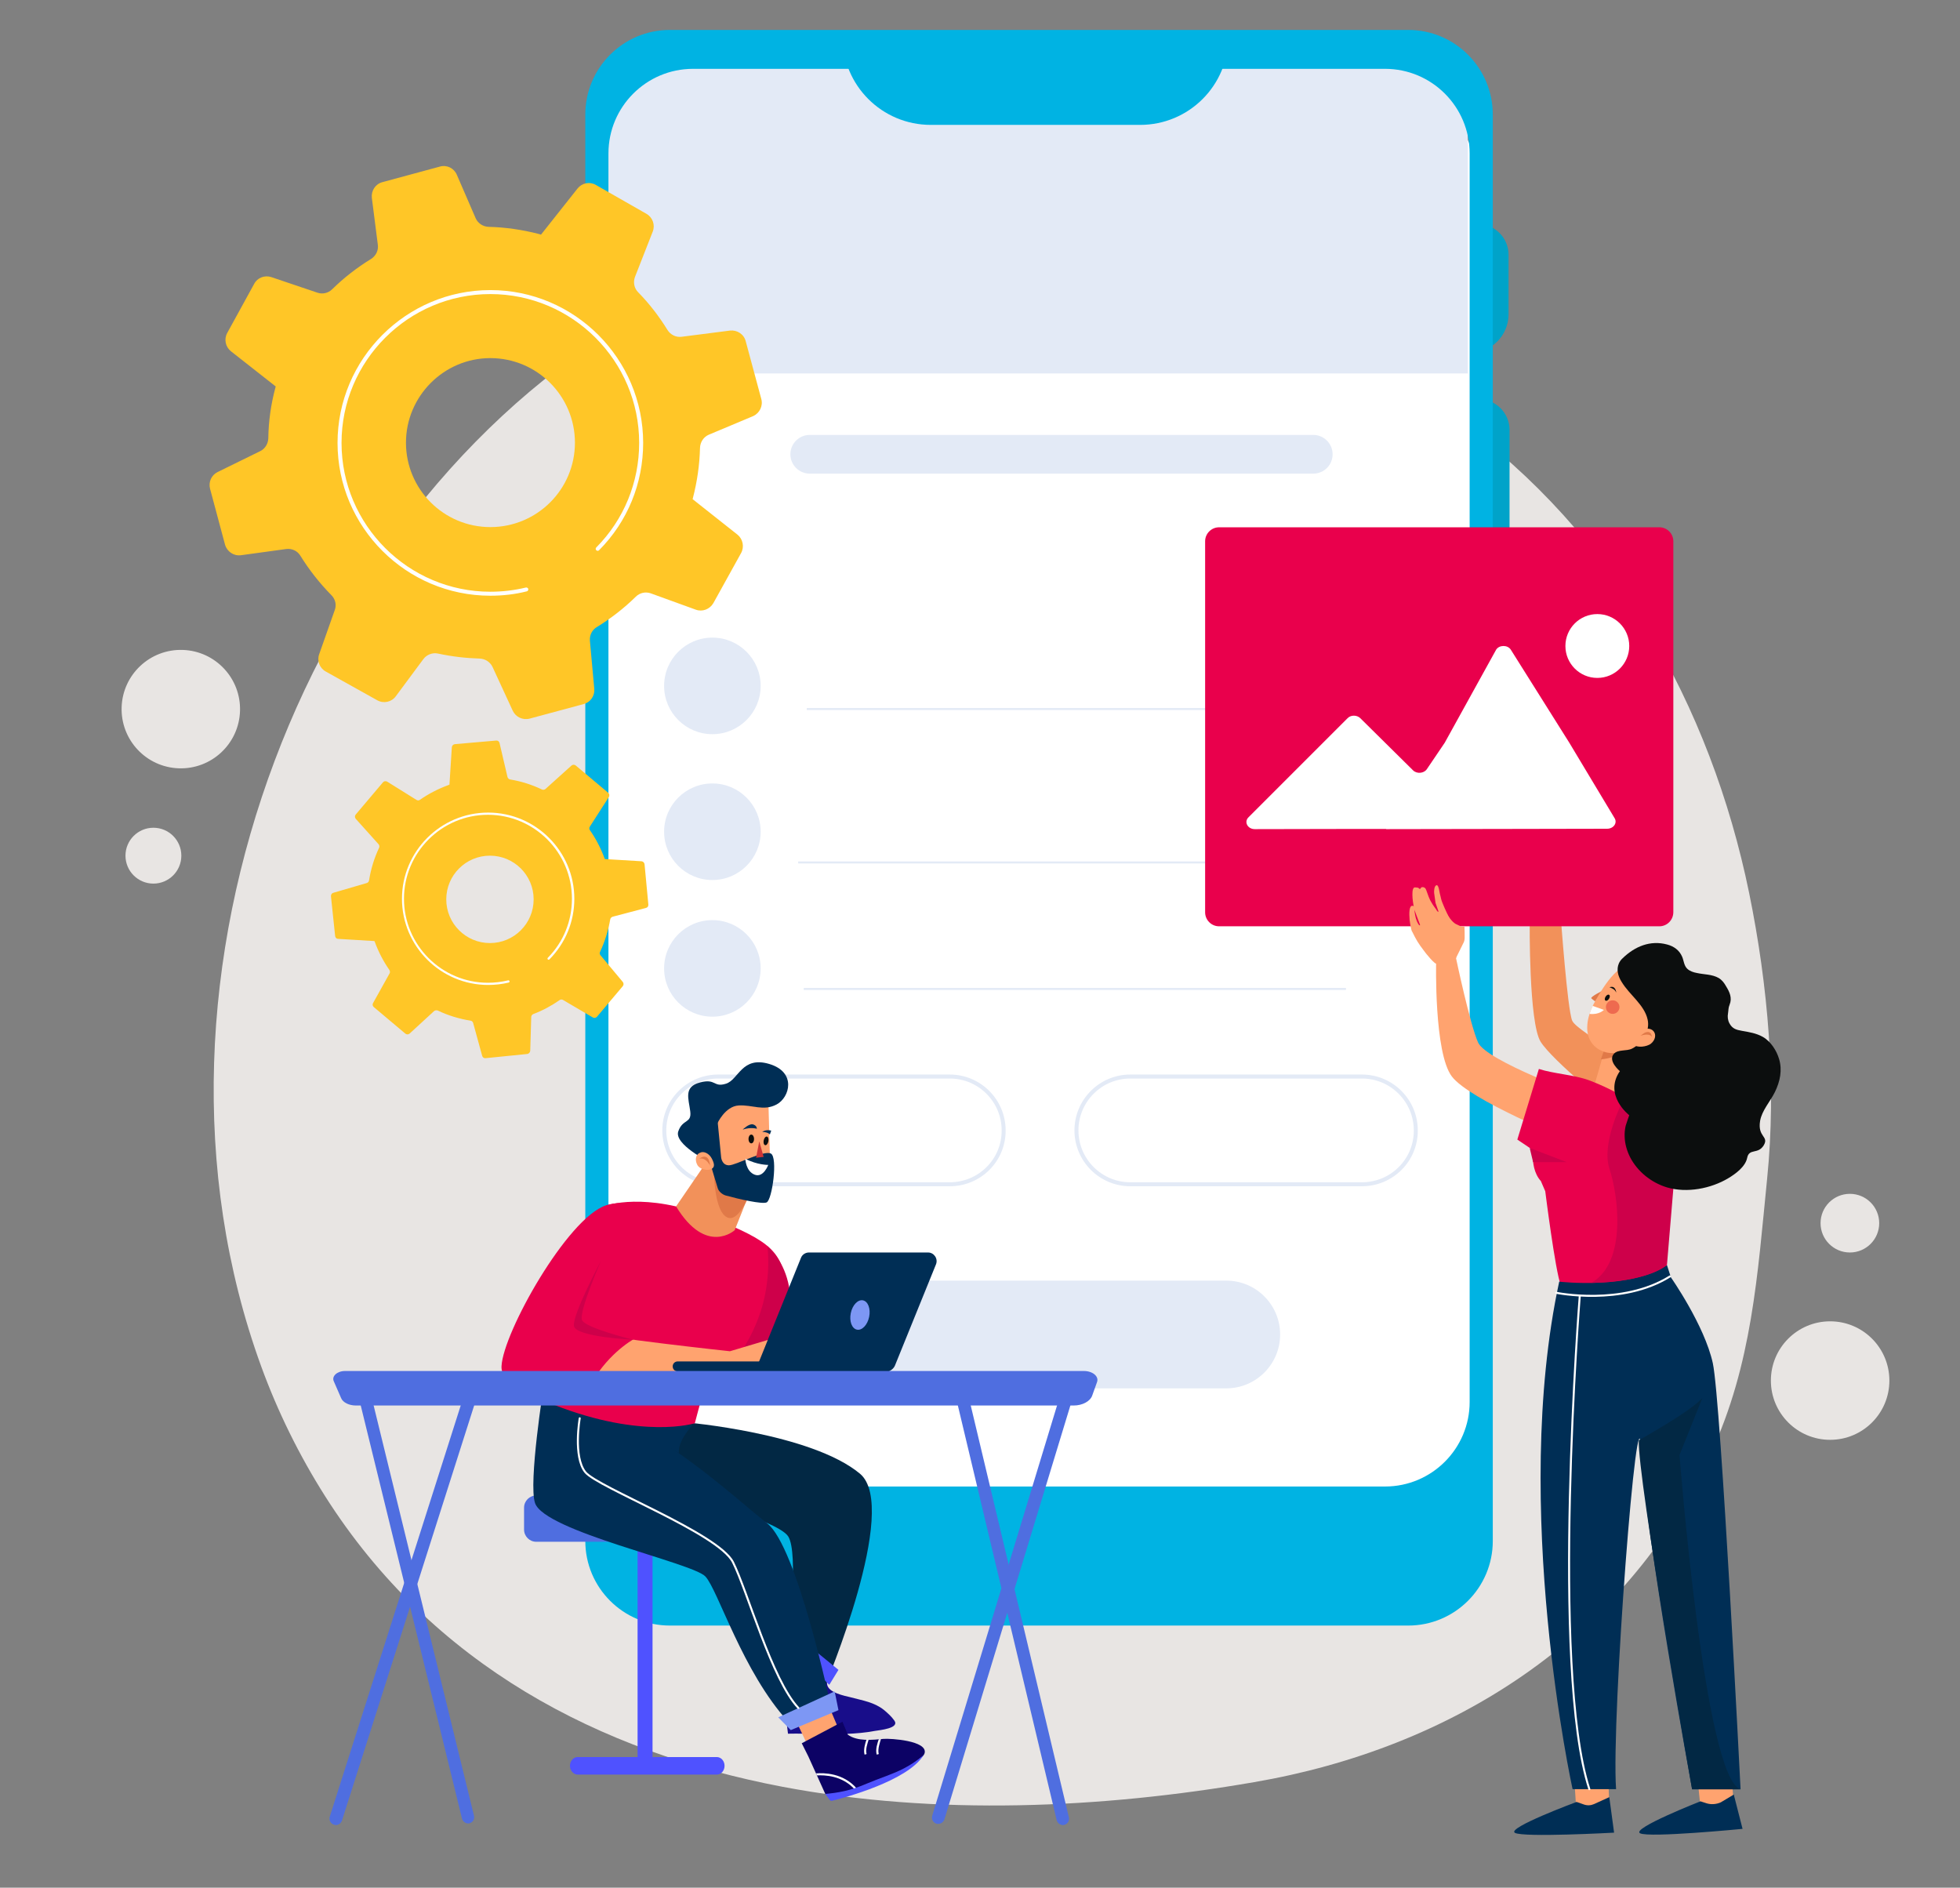 <?xml version="1.0" encoding="UTF-8"?> <!-- Generator: Adobe Illustrator 24.3.0, SVG Export Plug-In . SVG Version: 6.00 Build 0) --> <svg xmlns="http://www.w3.org/2000/svg" xmlns:xlink="http://www.w3.org/1999/xlink" id="Слой_1" x="0px" y="0px" viewBox="0 0 982.5 946.2" style="enable-background:new 0 0 982.5 946.2;" xml:space="preserve"><rect x="0" y="0" width="982.5" height="946.2" fill="#808080" stroke="none"/> <style type="text/css"> .st0{display:none;} .st1{fill:#E8E5E3;} .st2{fill:#00A3C9;} .st3{fill:#FFFFFF;} .st4{fill:#E3EAF6;} .st5{fill:#00B3E3;} .st6{fill:none;stroke:#E3EAF6;stroke-width:2;stroke-miterlimit:10;} .st7{fill:none;stroke:#E3EAF6;stroke-miterlimit:10;} .st8{fill:#FFC627;} .st9{fill:#180D8A;} .st10{fill:#FFA36F;} .st11{fill:#002E55;} .st12{fill:#F2915A;} .st13{fill:#E9004C;} .st14{fill:#4F52FF;} .st15{fill:#4F6EE0;} .st16{fill:#CE004A;} .st17{fill:#022844;} .st18{fill:#E07948;} .st19{fill:#0C0E0E;} .st20{fill:#FDFDFD;} .st21{fill:#EE6A4F;} .st22{fill:#7D97F4;} .st23{fill:#CC3636;} .st24{fill:none;stroke:#FFFFFF;stroke-linecap:round;stroke-linejoin:round;stroke-miterlimit:10;} .st25{fill:#0C0265;} </style> <g id="Слой_3" class="st0"> </g> <g id="Слой_7"> <path class="st1" d="M392.2,895.6C300.4,878.1,216.8,834.7,163,750c-13-20.5-23.8-42.4-32.1-65.2c-71.2-195.5,24.3-437,194.8-529.9 s305-16.4,404.5,55.3c78.5,56.6,127.4,143.6,146.6,237.4c9.5,46.4,13.8,96.2,9,143.4c-4.8,47.9-7.5,92.8-28.2,137.5 c-43,92.8-129.9,147.8-229,164.8C552.3,906.5,469.3,910.2,392.2,895.6z"></path> </g> <path class="st2" d="M737.4,285.3L737.4,285.3c10.7,0,19.3-8.6,19.3-19.3v-50.5c0-8.5-6.9-15.4-15.4-15.4h-3.9L737.4,285.3 L737.4,285.3z"></path> <path class="st2" d="M736.9,176.8L736.9,176.8c10.7,0,19.3-8.6,19.3-19.3v-29.8c0-8.5-6.9-15.4-15.4-15.4h-3.9L736.9,176.8 L736.9,176.8z"></path> <path class="st3" d="M698.5,758.6H342.8c-23.4,0-42.4-19-42.4-42.4V90.5c0-23.4,19-42.4,42.4-42.4h355.7c23.4,0,42.4,19,42.4,42.4 v625.7C740.9,739.6,721.9,758.6,698.5,758.6z"></path> <path class="st4" d="M359.4,23.7h351.4c13.8,0,25,11.2,25,25v138.5H298.4V84.7C298.4,51,325.7,23.7,359.4,23.7z"></path> <path class="st5" d="M705.9,15H335.8c-23.4,0-42.4,19-42.4,42.4v715c0,23.4,19,42.4,42.4,42.4h370.1c23.4,0,42.4-19,42.4-42.4v-715 C748.3,34,729.3,15,705.9,15z M736.7,702.7c0,23.4-19,42.4-42.4,42.4H347.4c-23.4,0-42.4-19-42.4-42.4V76.9 c0-23.4,19-42.4,42.4-42.4h346.9c23.4,0,42.4,19,42.4,42.4V702.7z"></path> <path class="st5" d="M571.5,62.6H466.6c-24.5,0-44.3-19.8-44.3-44.3l0,0h193.5l0,0C615.8,42.8,596,62.6,571.5,62.6z"></path> <circle class="st4" cx="357.1" cy="343.8" r="24.2"></circle> <circle class="st4" cx="357.1" cy="416.9" r="24.2"></circle> <circle class="st4" cx="357.1" cy="485.4" r="24.2"></circle> <path class="st4" d="M614.7,695.9H419.5c-14.9,0-27-12.1-27-27l0,0c0-14.9,12.1-27,27-27h195.2c14.9,0,27,12.1,27,27l0,0 C641.7,683.8,629.6,695.9,614.7,695.9z"></path> <path class="st6" d="M476.1,593.6H360c-14.9,0-27-12.1-27-27l0,0c0-14.9,12.1-27,27-27h116.1c14.9,0,27,12.1,27,27l0,0 C503.2,581.5,491.1,593.6,476.1,593.6z"></path> <path class="st6" d="M682.7,593.6H566.6c-14.9,0-27-12.1-27-27l0,0c0-14.9,12.1-27,27-27h116.1c14.9,0,27,12.1,27,27l0,0 C709.8,581.5,697.7,593.6,682.7,593.6z"></path> <line class="st7" x1="404.4" y1="355.4" x2="676.2" y2="355.4"></line> <line class="st7" x1="400.1" y1="432.3" x2="671.9" y2="432.3"></line> <line class="st7" x1="402.9" y1="495.7" x2="674.7" y2="495.7"></line> <path class="st8" d="M323.1,433.2c-0.1-0.8-0.7-1.4-1.5-1.5l-18.4-1.1c0-0.1,0-0.2-0.1-0.2c-1.9-5.2-4.4-10-7.4-14.3 c-0.4-0.5-0.4-1.2,0-1.8l9.5-14.8c0.4-0.7,0.3-1.6-0.3-2.1l-16.3-13.7c-0.6-0.5-1.5-0.5-2.1,0l-13.1,11.8c-0.5,0.4-1.2,0.5-1.8,0.2 c-5-2.4-10.4-4.1-15.9-5c-0.6-0.1-1.1-0.6-1.3-1.2l-4-17.1c-0.2-0.8-0.9-1.3-1.7-1.2L228,373c-0.8,0.1-1.4,0.7-1.5,1.5l-1.2,18.8 c-0.2,0.1-0.4,0.1-0.5,0.2c-5.2,1.9-10,4.4-14.3,7.4c-0.5,0.4-1.2,0.4-1.8,0l-14.6-9.1c-0.7-0.4-1.6-0.3-2.1,0.3l-13.7,16.2 c-0.5,0.6-0.5,1.5,0,2.1l11.5,12.8c0.4,0.5,0.5,1.2,0.2,1.8c-2.4,5.1-4.1,10.6-5,16.3c-0.1,0.6-0.5,1.1-1.1,1.3l-16.8,4.9 c-0.8,0.2-1.2,0.9-1.2,1.7l2.1,20c0.1,0.8,0.7,1.4,1.5,1.4l18.2,1.1c0,0.1,0,0.2,0.1,0.2c1.9,5.2,4.4,10,7.4,14.3 c0.3,0.5,0.4,1.2,0.1,1.7l-8.3,14.9c-0.4,0.7-0.2,1.5,0.4,2l15.8,13.3c0.6,0.5,1.5,0.5,2.1,0l12.3-11.3c0.5-0.4,1.2-0.5,1.8-0.3 c5.2,2.5,10.8,4.2,16.5,5.1c0.6,0.1,1.1,0.5,1.3,1.2l4.5,16.4c0.2,0.8,0.9,1.3,1.7,1.2l20.9-2.1c0.8-0.1,1.4-0.8,1.5-1.6l0.5-16.9 c0-0.7,0.4-1.2,1-1.5c4.8-1.8,9.2-4.2,13.2-7c0.5-0.4,1.2-0.4,1.7-0.1l15,8.8c0.7,0.4,1.5,0.2,2-0.3l13-15.4c0.5-0.6,0.5-1.5,0-2.1 L301,478.8c-0.4-0.5-0.5-1.1-0.2-1.7c2.4-5.1,4.1-10.6,5.1-16.3c0.1-0.6,0.6-1.1,1.2-1.3l16.7-4.4c0.8-0.2,1.3-0.9,1.2-1.7 L323.1,433.2z M245.6,472.7c-12.1,0-21.9-9.8-21.9-21.9s9.8-21.9,21.9-21.9c12.1,0,21.9,9.8,21.9,21.9 C267.5,462.9,257.7,472.7,245.6,472.7z"></path> <path class="st8" d="M381.6,199.9l-7.8-28.9c-0.9-3.5-4.3-5.7-7.9-5.3l-24.2,3.1c-2.8,0.4-5.6-1-7.1-3.4 c-4.2-6.8-9.1-13.2-14.7-18.9c-2-2-2.6-5-1.6-7.7l8.9-22.7c1.3-3.3,0-7.1-3.1-8.9l-25.4-14.5c-3.1-1.8-7-1-9.2,1.8l-18.3,23.1 c-0.3-0.1-0.6-0.2-1-0.3c-8.5-2.2-17-3.4-25.3-3.6c-2.8-0.1-5.4-1.8-6.5-4.4L229,87.6c-1.4-3.3-5-5.1-8.5-4.1l-28.8,7.8 c-3.5,0.9-5.7,4.3-5.3,7.9l3,23.5c0.4,2.8-1,5.6-3.4,7.1c-7,4.3-13.6,9.4-19.5,15.2c-1.9,1.9-4.8,2.6-7.4,1.7l-23.1-7.8 c-3.3-1.1-7,0.3-8.6,3.4l-13.5,24.6c-1.7,3.1-0.9,7,1.9,9.2l22.4,17.6c0,0.1-0.1,0.3-0.1,0.4c-2.3,8.5-3.5,17.1-3.6,25.6 c-0.1,2.7-1.6,5.2-4,6.4l-21.4,10.5c-3.1,1.5-4.7,5-3.8,8.4l7.5,28c1,3.5,4.4,5.8,8,5.3l22.6-3.1c2.9-0.4,5.7,0.9,7.2,3.4 c4.4,7.1,9.6,13.7,15.5,19.7c2,2,2.7,4.9,1.7,7.5l-7.8,22.1c-1.2,3.3,0.2,7,3.3,8.7l25.8,14.4c3.2,1.8,7.2,0.9,9.3-2l13.8-18.6 c1.7-2.3,4.6-3.4,7.4-2.8c7,1.5,13.9,2.3,20.8,2.5c2.8,0.1,5.3,1.7,6.5,4.2l10.1,21.9c1.5,3.2,5,4.9,8.5,4l27.1-7.3 c3.4-0.9,5.6-4.1,5.3-7.6l-2.2-24.2c-0.2-2.8,1.1-5.4,3.5-6.8c7-4.3,13.6-9.4,19.5-15.2c2-2,4.9-2.6,7.5-1.7l22.6,8.2 c3.3,1.2,7-0.2,8.8-3.3l13.9-25.1c1.7-3.1,0.9-7-1.8-9.2l-22.5-17.8c0-0.2,0.1-0.3,0.1-0.4c2.2-8.5,3.4-16.9,3.6-25.3 c0.1-2.9,1.8-5.5,4.4-6.6l22.4-9.4C380.8,207,382.6,203.4,381.6,199.9z M245.8,264.2c-23.4,0-42.3-19-42.3-42.3s19-42.4,42.3-42.4 c23.4,0,42.4,19,42.4,42.4S269.2,264.2,245.8,264.2z"></path> <ellipse transform="matrix(3.327794e-02 -0.999 0.999 3.327794e-02 -267.425 434.323)" class="st1" cx="90.8" cy="355.4" rx="29.7" ry="29.7"></ellipse> <circle class="st1" cx="917.4" cy="692" r="29.7"></circle> <circle class="st1" cx="927.3" cy="613.1" r="14.7"></circle> <circle class="st1" cx="76.9" cy="428.9" r="14"></circle> <g> <path class="st3" d="M245.8,298.6c-42.2,0-76.6-34.4-76.6-76.6s34.4-76.6,76.6-76.6s76.6,34.4,76.6,76.6c0,20.3-7.8,39.4-22.1,53.8 c-0.4,0.4-1,0.4-1.4,0s-0.4-1,0-1.4c13.9-14,21.5-32.7,21.5-52.4c0-41.1-33.5-74.6-74.6-74.6s-74.6,33.5-74.6,74.6 s33.5,74.6,74.6,74.6c6,0,12-0.7,17.8-2.1c0.5-0.1,1.1,0.2,1.2,0.7s-0.2,1.1-0.7,1.2C258.2,297.9,252,298.6,245.8,298.6z"></path> </g> <g> <path class="st3" d="M244.7,493.7c-23.8,0-43.2-19.4-43.2-43.2s19.4-43.2,43.2-43.2s43.2,19.4,43.2,43.2c0,11.4-4.4,22.2-12.5,30.4 c-0.2,0.2-0.6,0.2-0.8,0c-0.2-0.2-0.2-0.6,0-0.8c7.8-7.9,12.1-18.4,12.1-29.6c0-23.2-18.9-42.1-42.1-42.1s-42.1,18.9-42.1,42.1 s18.9,42.1,42.1,42.1c3.4,0,6.8-0.4,10.1-1.2c0.3-0.1,0.6,0.1,0.7,0.4c0.1,0.3-0.1,0.6-0.4,0.7 C251.7,493.3,248.2,493.7,244.7,493.7z"></path> </g> <path class="st9" d="M392.5,848.5L395,869c9.7-0.2,19.5,0.4,29.2,0.1c4.8-0.2,9.7-0.6,14.4-1.5c2.4-0.4,12.5-1.3,9.7-5.2 c-1.4-2-3.3-3.7-5.2-5.3c-4.9-3.9-10.6-4.7-16.5-6.3c-3.2-0.8-11.6-2.3-12-6.7l-0.7-7l-22.7,4.2L392.5,848.5z"></path> <polygon class="st10" points="868,890.6 869.1,904.1 852.3,904.8 850.8,890.3 "></polygon> <path class="st11" d="M869.1,899.5l-6.5,3.9c-2.2,1-4.8,1.2-7.1,0.5l-3.1-1c0,0-34.7,13.6-30.3,16s51.4-2.2,51.4-2.2L869.1,899.5z"></path> <polygon class="st10" points="806.2,891.5 806.7,905 790,905 789.1,890.5 "></polygon> <path class="st12" d="M829.8,538.6c0,0-39.3-21.3-41.7-27s-5.7-51.8-5.7-51.8l-15.6,2.2c0,0-0.5,50.7,5.5,60.2s35.8,33.5,35.8,33.5 L829.8,538.6z"></path> <path class="st13" d="M831.8,464.3H611.1c-3.9,0-7-3.2-7-7v-186c0-3.9,3.2-7,7-7h220.7c3.9,0,7,3.2,7,7v185.9 C838.8,461.1,835.7,464.3,831.8,464.3z"></path> <path class="st14" d="M359.3,880.7h-32.2v-129h-7.5v129h-30c-2.2,0-3.9,2-3.9,4.4s1.8,4.4,3.9,4.4h69.7c2.2,0,3.9-2,3.9-4.4 C363.2,882.7,361.5,880.7,359.3,880.7z"></path> <path class="st15" d="M378.4,772.8H268.8c-3.4,0-6.1-2.8-6.1-6.1v-11c0-3.4,2.8-6.1,6.1-6.1h109.6c3.4,0,6.1,2.8,6.1,6.1v11 C384.5,770,381.8,772.8,378.4,772.8z"></path> <path class="st13" d="M340.5,604.9c0,0-1.7,16.9,22.7,18.9l7.4,1.5c0,0,17.7,7.1,22.5,16c4.9,8.8,8.7,52.6,8.7,52.6l-19.6,8.3 L269.1,678l37.5-74.2L340.5,604.9z"></path> <path class="st13" d="M303.8,604.3c0,0,19.5-7.1,52,5.7s35.5,17.6,39,35.7c3.5,18.1-22,16-24.8,16.1s-79.4-22.7-79.4-22.7 L303.8,604.3z"></path> <path class="st16" d="M373,675.2c3-4.8,6.5-11.6,9-20.1c3.6-12.6,3.4-23.5,2.7-30.5c5.4,5.2,11,13.2,11.7,27.9 c0.8,17.2-5.1,27.7-5.1,27.7L373,675.2z"></path> <path class="st10" d="M391.4,846.3l16.4,34.8c0,0,2.5,6.3,14.5-9.9L407.8,837L391.4,846.3z"></path> <path class="st17" d="M343.4,712.9c0,0,63.3,5.4,87.7,25.8c20.2,16.9-17.6,106.6-17.6,106.6l-18.4-24.7c0,0,5.4-42,0-50.5 s-58.8-22.6-58.8-22.6l-25.8-25.4v-11.2L343.4,712.9z"></path> <path class="st11" d="M347.1,714.4c0,0-7.4,7.6-6.8,14l-23-13.9C317.3,714.5,339.7,714.6,347.1,714.4z"></path> <polygon class="st14" points="396.4,817.5 420.3,837 415.7,844.5 399.7,828.9 "></polygon> <path class="st11" d="M272.6,694.5c0,0-7.8,48.8-4.4,58.9c4.8,14.2,79,29.9,85.4,36.8c6.4,6.9,18.6,47.8,41.5,72.8 c0,0,12.8,1.6,21.2-8.5c0,0-16.7-79.3-31.8-91c-7.8-6.1-22.8-19.5-38.5-31c-14.6-10.7-30.3-19.7-30.3-19.7L272.6,694.5z"></path> <path class="st13" d="M353.1,695.8c0,0-3,10.6-4.8,17.6c0,0-26.1,8.2-70.5-9.2"></path> <path class="st10" d="M279.5,640.9l32.5,3.4c0,0-20.5,20.9-16.3,23.4s70.2,9.6,70.2,9.6l26.5-7.9l-7.4,18c0,0-118.5,3.6-125.3-2.5 S279.5,640.9,279.5,640.9z"></path> <path class="st18" d="M803.8,496.3c0,0-6.8,3.4-6.1,4.1s1.9,1.5,1.9,1.5L803.8,496.3z"></path> <path class="st10" d="M806,520.4l-11.4,39.8l29.2,17.3l5.8-56.1c0,0-7.8-6.1-9.4-5.7C818.8,516.1,806,520.4,806,520.4z"></path> <path class="st18" d="M811.2,528.6c-1.6,0.9-4.5,2-8.7,2.4l2.1-6.1l1-0.2L811.2,528.6z"></path> <path class="st13" d="M805.9,545.8c-2.2,0-18.6-6.4-30.5-6.3l-9.3,30.8l3.4-0.3c0,0-4,14.4,2.9,22l2.2,5.1c0,0,5,39.9,7.8,47.2 c0,0,32.1,6.8,52.6-7.2l5.3-62.6L805.9,545.8z"></path> <path class="st10" d="M826.7,515.4c-5.5,10.1-16.4,15.1-24.3,11.1c-5-2.5-7.2-7.2-6.7-12.9c0.1-1.7,0.5-3.5,1.1-5.4 c0-0.1,0.1-0.2,0.1-0.3c0.4-1.2,0.9-2.5,1.5-3.7c0.2-0.4,0.4-0.9,0.7-1.4c5.5-10.1,13.9-22.6,21.9-18.7 C828.9,488.2,832.2,505.3,826.7,515.4z"></path> <path class="st10" d="M730.3,468.6l1.8-2c0.2,0.1-0.3-0.1-0.4-0.1c-1-0.3-2-0.8-2.7-1.6c-0.5-0.6-0.8-1.3-1.2-2 c-1.6-3.5-3.4-6.9-4.8-10.5c-0.7-1.7-0.7-2.6-1.2-4.3c-0.2-0.7-0.6-4.5-1.6-4.4c-1.3,0.1-1.4,3.1-1.3,3.9c0,0.1,0.7,5,0.7,5l1.3,3.7 c0.3,0.9,0.1,1.1-0.5,0.3l-0.1-0.1c-0.2-0.6-1.9-2.4-3.4-5.3c-1.1-2.2-1.8-5.1-2.4-5.9c-0.7-0.8-1.9-0.8-2.2-0.3s-0.5,0.8-0.9,0.4 c-0.5-0.6-0.9-0.5-2-0.6c-2.2-0.3-1.3,6.9-0.7,9.7c0.1,0.4,0.3,1.4,0.4,1.8c0,0,2.6,6.8,2.6,6.9c0.4,1-0.3,0.7-0.7,0 c-1.2-1.9-1.6-4-1.9-6.2c-0.2-1.5,0-3.1-1.2-3c-1.5,0.1-1.6,3.6-1.3,7c0.3,2.6,0.9,5.2,1.1,5.7c0,0,0,0.1,0.1,0.1 c2.4,4.8,3,5.8,6.1,9.9c0.3,0.5,5.8,7.5,6.4,6.2l10-8.5c0.4-0.2,0-3-0.2-3.4c-0.1-0.2-0.2-0.5-0.2-0.7 C729.9,469.5,730,469,730.3,468.6z"></path> <path class="st19" d="M785.3,468.8"></path> <path class="st10" d="M734.2,469.9c0-1.6,0-3.6-0.1-5.5l-8.4-0.3l0.5,8.6l3.6,7.6l3.7-7.5C734,472,734.2,471,734.2,469.9z"></path> <ellipse transform="matrix(0.538 -0.843 0.843 0.538 -49.349 910.242)" class="st19" cx="805.7" cy="500.1" rx="1.7" ry="1"></ellipse> <path class="st20" d="M804,506.2c0,0-2.4,2.6-7.2,2c0-0.1,0.1-0.2,0.1-0.3c0.4-1.2,0.9-2.5,1.5-3.7L804,506.2z"></path> <circle class="st21" cx="808.4" cy="504.8" r="3.4"></circle> <path class="st19" d="M810.2,497.5c0,0-0.2-2.1-1.5-2.7c-1-0.4-1.9,0.1-1.9,0.1s0.8,0.2,1.6,0.7C809,495.9,809.5,496.2,810.2,497.5z "></path> <path class="st10" d="M725.4,458.2c0,0,2.4,4.2,4.7,5.1l2.3,1.1l-1.6,2.6h-7.3l-0.4-4.2L725.4,458.2z"></path> <path class="st11" d="M444.9,687.4H339.7c-1.4,0-2.5-1.1-2.5-2.5l0,0c0-1.4,1.1-2.5,2.5-2.5h105.1c1.4,0,2.5,1.1,2.5,2.5l0,0 C447.4,686.3,446.2,687.4,444.9,687.4z"></path> <path class="st11" d="M350.7,714.4"></path> <polygon class="st22" points="390.1,860.8 418.4,847.8 420.3,857.2 396.4,867.2 "></polygon> <path class="st11" d="M444.2,687.4h-65.7l23-56.9c0.6-1.6,2.2-2.7,4-2.7h59.7c3,0,5.1,3.1,4,5.9l-20.6,50.8 C447.8,686.3,446.1,687.4,444.2,687.4z"></path> <path class="st12" d="M338.9,604.7l20.2-29.5l21.2,11.2l-12,30.2C368.4,616.6,354,629.6,338.9,604.7z"></path> <path class="st18" d="M380.3,586.8c0,0-7.8,26.1-15.3,23.6s-7.2-25.6-7.2-25.6L380.3,586.8z"></path> <path class="st11" d="M390.7,565.1"></path> <path class="st10" d="M350.5,564.4c0,0,7-14.7,13.5-16.3s11.4,11.2,21.2,4.8l1,36.9c0.2,2.7-2.6,5.2-5.9,5.1l-16.2-0.3l-7.5-8.8 L350.5,564.4z"></path> <path class="st11" d="M359.4,558.8l2.1,21.4c0,0,0.4,3.9,3.9,3.9s17.4-7.7,21-5.9s0.7,23.2-2.1,24.5c-2.2,1-13.8-1.6-20.6-3.5 c-1.7-0.5-3.5-2.1-3.9-3.6l-8-26.4L359.4,558.8z"></path> <ellipse transform="matrix(0.203 -0.979 0.979 0.203 -301.713 947.478)" class="st22" cx="431.2" cy="659.1" rx="7.5" ry="4.7"></ellipse> <path class="st13" d="M319.3,670.3c0,0-11.7,5.7-21,20c0,0-47.7,11.4-46.9-5.5s33-74.2,52.3-80.6c19.2-6.4,46.4,16,46.4,16 L319.3,670.3z"></path> <path class="st15" d="M538.2,704.5H178.4c-3.4,0-6.5-1.5-7.4-3.7l-3.7-8.5c-1.1-2.5,1.7-5.1,5.7-5.1h370.3c4.4,0,7.7,2.7,6.6,5.6 l-2.4,6.7C546.5,702.4,542.6,704.5,538.2,704.5z"></path> <ellipse transform="matrix(0.195 -0.981 0.981 0.195 -251.688 836.875)" class="st19" cx="383.8" cy="571.7" rx="2.2" ry="1.2"></ellipse> <ellipse class="st19" cx="376.6" cy="570.9" rx="1.4" ry="2.2"></ellipse> <polygon class="st23" points="380.6,572.1 382.8,579.9 379,580.3 "></polygon> <path class="st11" d="M372.3,566.2c0,0,3.2-3.2,5.2-2.6c2,0.6,1.9,2.2,1.9,2.2S376.5,564.8,372.3,566.2z"></path> <path class="st11" d="M382.1,567.3c0,0,1.8-1.3,4.5-0.6l-0.7,2C385.9,568.7,385.5,567.6,382.1,567.3z"></path> <path class="st11" d="M355.3,582.3c0,0-17.5-8.8-15.3-15.2s6.8-3.8,6-10.1s-3.4-12.2,4.8-14.4c8.2-2.2,6.7,2.6,13.1,0.6 s7.9-14,21.7-9.9c13.8,4.1,10.3,16.8,3.7,20.3s-12.1,0.1-19,0.5s-10.8,9.2-10.8,9.2v4.9"></path> <path class="st3" d="M385.1,583.9c0,0-5.5,0.1-11.5-3.1c0,0,0.2,6.3,4.7,8C382.7,590.5,385.1,583.9,385.1,583.9z"></path> <path class="st10" d="M356.8,580.7c1.3,2.5,1.7,4.4-0.3,5.3s-5.8,0.2-7-2.2c-1.3-2.5-0.7-5.2,1.4-6 C352.8,576.8,355.5,578.2,356.8,580.7z"></path> <path class="st18" d="M356.1,584.5c-0.3-0.5-0.2-1.3-0.4-1.8c-0.2-0.8-0.4-1.5-0.9-2.1c-1.2-1.4-2.9-0.8-4.3,0.2c0,0,0.8-0.3,1.9,0 C353.5,581.2,354.9,582.2,356.1,584.5z"></path> <path class="st16" d="M317.3,671.5c0,0-28.8-1.3-29.6-6.9s13.5-32.5,13.5-32.5s-11.3,25.8-9.4,29.7S317.3,671.5,317.3,671.5z"></path> <g> <path class="st15" d="M234.7,914c-1.4,0-2.7-1-3.1-2.4l-52.7-215c-0.4-1.7,0.6-3.4,2.3-3.8c1.7-0.4,3.4,0.6,3.8,2.3l52.6,215 c0.4,1.7-0.6,3.4-2.3,3.8C235.2,914,235,914,234.7,914z"></path> </g> <g> <path class="st15" d="M168.4,914.8c-0.3,0-0.6,0-1-0.2c-1.7-0.5-2.6-2.3-2.1-4l69.5-218.2c0.5-1.7,2.3-2.6,4-2s2.6,2.3,2.1,4 l-69.5,218.2C170.9,913.9,169.7,914.8,168.4,914.8z"></path> </g> <g> <path class="st15" d="M532.8,914.8c-1.4,0-2.7-1-3.1-2.4l-51-214c-0.4-1.7,0.6-3.4,2.3-3.8c1.7-0.4,3.4,0.6,3.8,2.3l51,214 c0.4,1.7-0.6,3.4-2.3,3.8C533.3,914.8,533.1,914.8,532.8,914.8z"></path> </g> <g> <path class="st15" d="M470.3,914.2c-0.3,0-0.6,0-0.9-0.1c-1.7-0.5-2.6-2.3-2.1-4L533,694.2c0.5-1.7,2.3-2.6,4-2.1s2.6,2.3,2.1,4 L473.4,912C472.9,913.3,471.7,914.2,470.3,914.2z"></path> </g> <path class="st3" d="M786.6,372.2l-29.3-46.6c-1.6-2.4-5.7-2.4-7.3,0l-25.8,46.7l-9,13.3c-1.5,2.1-5,2.4-6.9,0.5l0,0L681.9,360 c-1.7-1.7-4.8-1.7-6.4,0l-26.2,26.2l-23.5,23.5c-2.3,2.3-0.4,5.9,3.2,5.9l49.9-0.1h16l-0.1,0.1l59.1-0.1l51.7-0.1 c3.3,0,5.3-3,3.7-5.4L786.6,372.2z"></path> <circle class="st3" cx="800.7" cy="323.8" r="16"></circle> <path class="st17" d="M814.5,869.8"></path> <path class="st11" d="M835.6,634.1l2,6.2c0,0,16.8,23.9,21,43c4.1,19.1,13.9,213.5,13.9,213.5h-24.3c0,0-23.9-130-25.5-169.8 s-15.1,134.2-12.6,169.8h-21.8c0,0-31.1-141.5-6.7-254.4C781.7,642.5,817.7,646.5,835.6,634.1z"></path> <path class="st17" d="M821.5,721.9c0,0,26.7-14.8,31.9-21.3l-11.5,28.7c0,0,12.5,161.9,30.6,167.6h-24.3 C848.2,896.9,820.6,739.5,821.5,721.9z"></path> <path class="st24" d="M780.1,648c0,0,33,6.8,57-8.2"></path> <path class="st24" d="M791.9,649.5c0,0-14.8,186.9,4.8,247.3"></path> <path class="st24" d="M290.6,710.9c0,0-3.4,19.3,2.8,27s66.6,30.6,74,45.1c7.3,14.5,19.5,59,32.8,73.1"></path> <path class="st10" d="M729.9,480.4c0,0,6.9,32.8,11,42.1s52.7,26.8,52.7,26.8l-8.2,21.7c0,0-48.6-19.6-57.6-31.4s-7.9-57.5-7.9-57.5 l-1.6-7.2l7.5-4.6l4.3,5.4L729.9,480.4z"></path> <path class="st13" d="M771.4,535.8l-10.8,35.4l16.8,11.3l22.2-15.3l22.5-12.4c0,0-10.7-7.7-25.5-13.3 C789,538.7,778.7,538.2,771.4,535.8z"></path> <path class="st12" d="M788.1,458.2"></path> <path class="st11" d="M806.7,900.8l-7.7,3.5c-1.6,0.7-3.3,0.8-5,0.2l-3.7-1.3c0,0-35.3,13.1-30.9,15.5c4.3,2.4,49.7-0.1,49.7-0.1 L806.7,900.8z"></path> <path class="st16" d="M813.2,552.4c0,0-10.7,20.7-6.4,33.5c4.3,12.9,9,46.8-9.1,57.1c0,0,26.8,0,37.9-8.9l3.2-38.2L813.2,552.4z"></path> <path class="st19" d="M811.5,482.9c0.4-0.9,1-1.8,1.9-2.6c6.2-6,13.9-9.1,22.2-6.9c3.5,0.9,6.2,2.9,7.6,6.1c0.9,2.1,0.9,4.5,2.6,6.1 c1.3,1.2,3.1,1.8,4.8,2.1c3.5,0.8,7.6,0.6,10.9,2.5c1.7,1,2.8,2.5,3.7,4.1c1.8,2.9,3.2,5.9,1.8,9.3c-0.7,1.7-0.5,2.6-0.8,4.4 c-0.3,1.6-0.1,3.4,0.7,4.9c1.5,2.8,3.5,3.3,6.3,3.8c3.5,0.6,7.2,1.2,10.4,3c4.1,2.3,7,7,8.2,11.1c1.7,5.6,0.5,11.3-2.1,16.6 c-2.3,4.7-6.5,9.2-7.4,14.4c-1.4,8.3,4.6,7.6,1.8,12.3c-2.9,4.7-7.3,1.3-8.3,6.3c-0.9,4.4-5.8,8-9.5,10.2 c-8.7,5.2-20.7,7.5-30.6,4.6c-8-2.4-14.9-8-18.6-15.2c-1.6-3.2-2.6-6.7-2.7-10.2c-0.1-1.8,0.1-3.7,0.5-5.5c0.1-0.5,1.8-5.3,1.8-5.3 s-13-10-4.7-22.1c0,0-6.2-5.1-3-8.7c2.1-2.3,6.4-1.2,9.1-2.6c5.5-2.8,9.1-9,7.8-14.6c-0.8-3.7-3.2-6.9-5.7-9.8s-5.3-5.7-7.3-9 C811,489.2,810.2,485.9,811.5,482.9z"></path> <path class="st10" d="M827.6,523.1c-2.1,1.7-7.2,2.2-8.6,0.5s1.5-5,3.6-6.7s4.9-1.7,6.3,0C830.3,518.6,829.8,521.3,827.6,523.1z"></path> <path class="st18" d="M822.2,519.2c0.5-0.2,1-0.7,1.4-1c0.6-0.4,1.2-0.8,2-0.9c1.7-0.3,2.3,1.1,2.5,2.5c0,0-0.3-0.7-1.2-1 C826.1,518.5,824.6,518.4,822.2,519.2z"></path> <polygon class="st16" points="766.8,575.4 785.3,582.5 768.5,582.5 "></polygon> <path class="st25" d="M405.2,880.4l8.5,18.8c0.9,1.7,18-2.4,19.5-2.9c9.8-3.3,19.1-7.6,27.2-14.3c1.2-1,2.7-1.8,3.1-3.3 c1.5-6.2-17.1-7.4-20.6-7.1c-5.5,0.5-13.1,1.4-17.9-2.1l-2.7-6.5l-20.4,10.8L405.2,880.4z"></path> <g> <path class="st3" d="M429.4,896.4l-0.8,0.7c-6.3-7.2-15.3-7.4-19.1-7.2c-0.1-0.3-0.3-0.7-0.4-1 C412.9,888.6,422.6,888.6,429.4,896.4z"></path> </g> <g> <path class="st3" d="M434.4,879.2l-1,0.3c-0.7-2.3,0.3-5.7,0.9-7.4c0.4,0,0.7,0,1.1,0C434.9,873.7,433.7,877,434.4,879.2z"></path> </g> <g> <path class="st3" d="M440.5,879.2l-1,0.3c-0.8-2.5,0.4-6,1-7.7c0.4,0,0.8-0.1,1.1-0.1C441.2,873,439.8,876.8,440.5,879.2z"></path> </g> <path class="st14" d="M413.7,899.2l2.1,2.9c0.3,0.4,0.9,0.7,1.4,0.5c5.7-1.4,37.9-9.9,45.8-22.9c0,0-3.9,3.6-9.9,6.7 c-5.3,2.8-12.2,4.9-18.3,7.5C426,897.7,420,898.6,413.7,899.2z"></path> <g id="Слой_3__x28_копия_x29_"> <path class="st4" d="M658.3,237.4H405.9c-5.3,0-9.7-4.3-9.7-9.7l0,0c0-5.3,4.3-9.7,9.7-9.7h252.4c5.3,0,9.7,4.3,9.7,9.7l0,0 C668,233.1,663.7,237.4,658.3,237.4z"></path> </g> <g id="Слой_2_2_"> </g> </svg> 